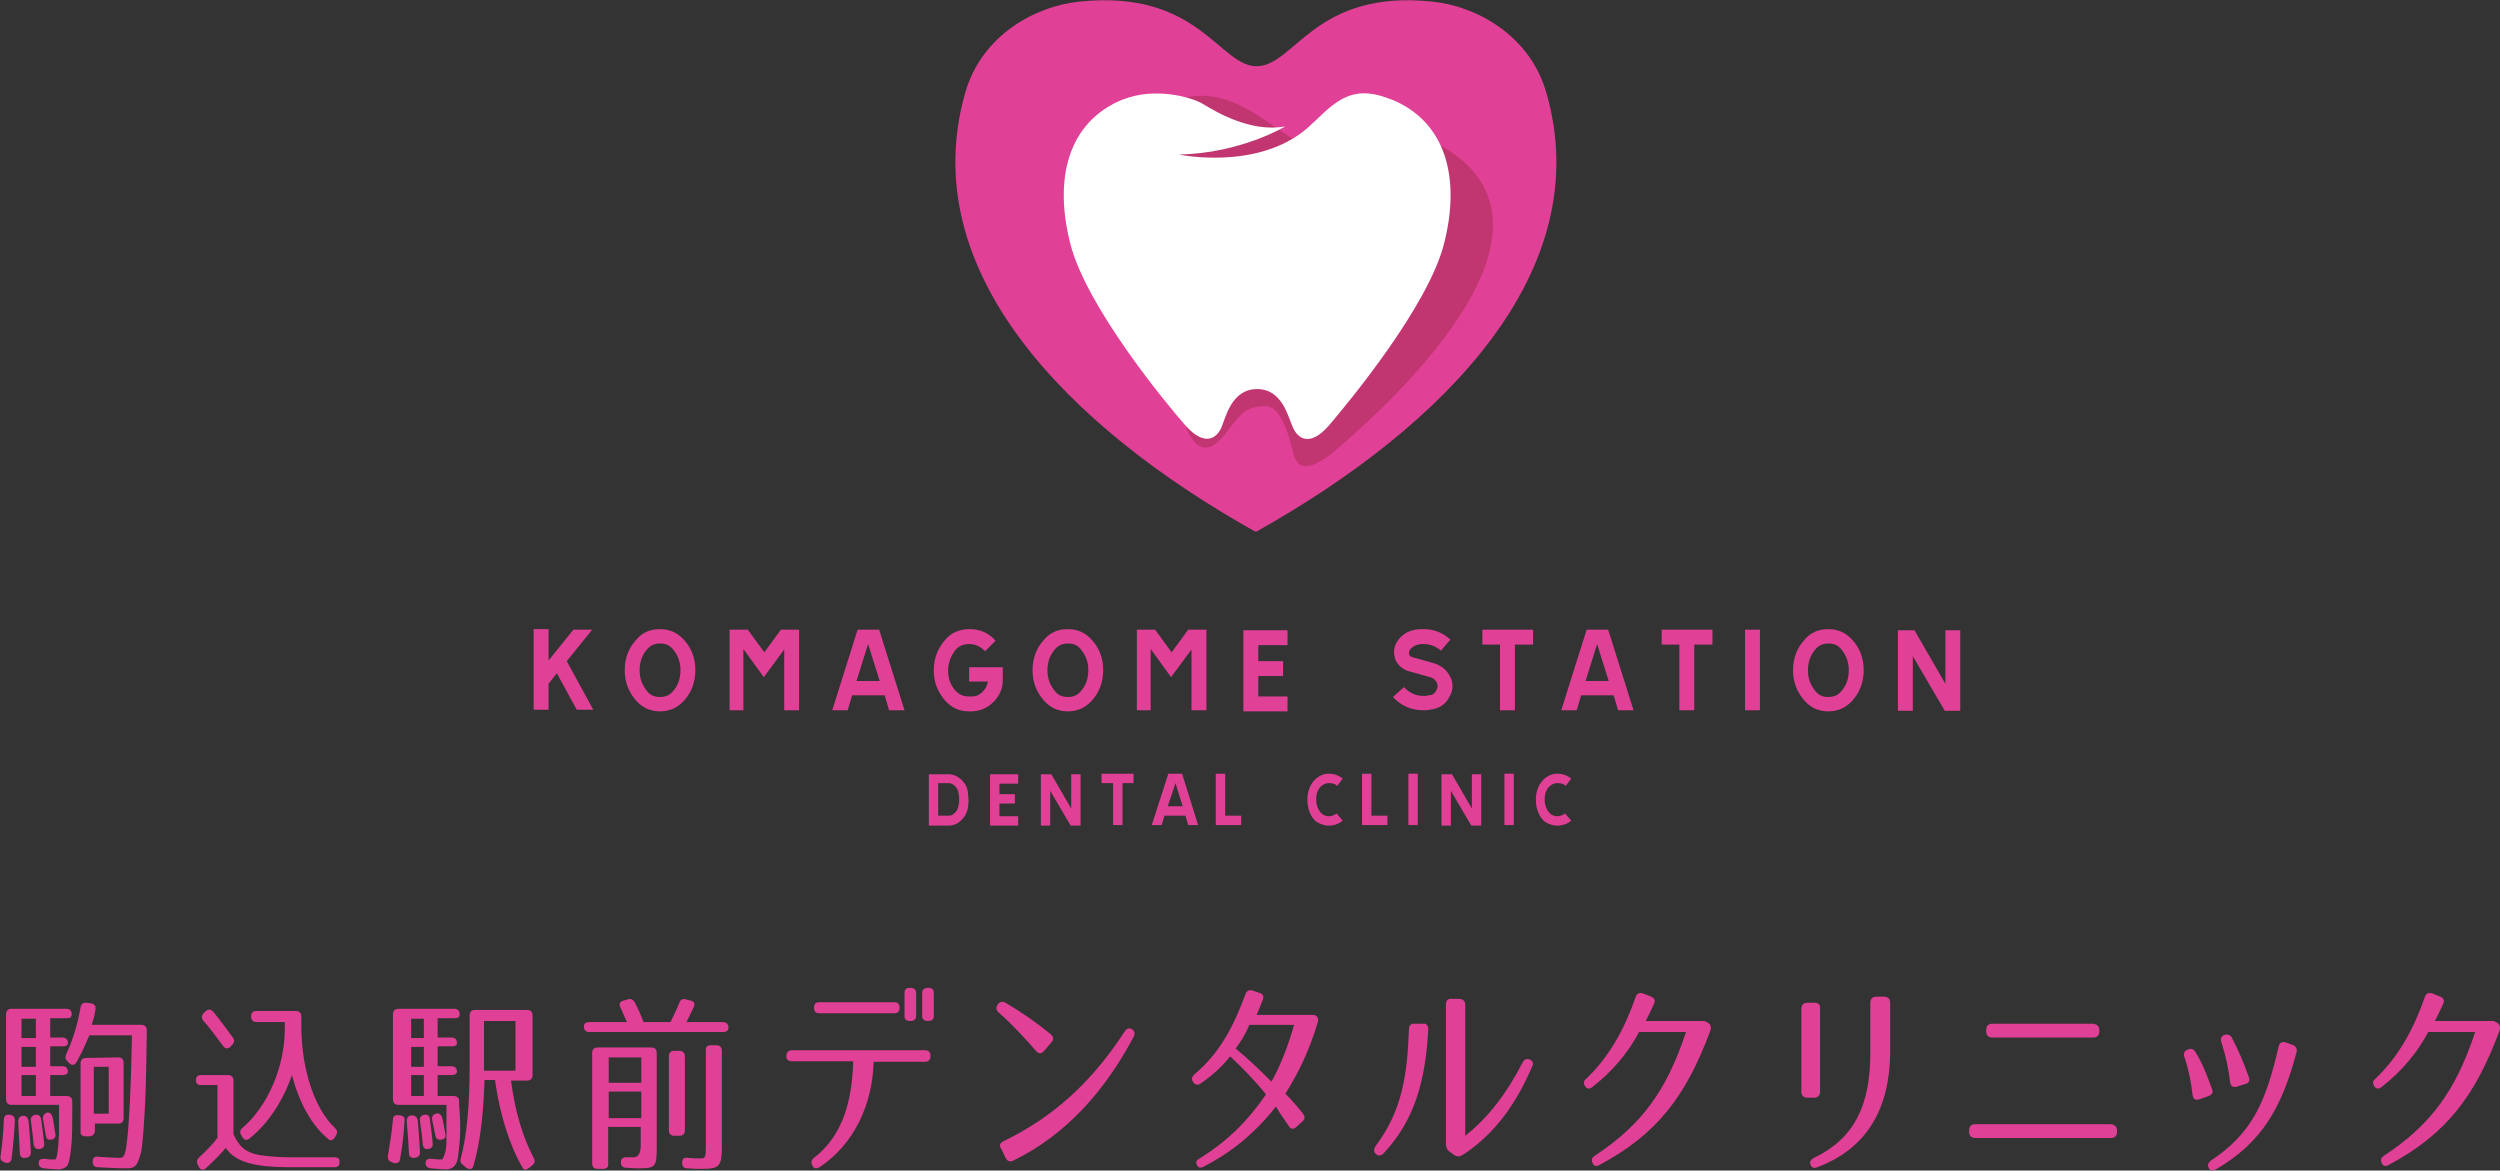 <?xml version="1.0" encoding="utf-8"?>
<!-- Generator: Adobe Illustrator 18.1.1, SVG Export Plug-In . SVG Version: 6.00 Build 0)  -->
<svg version="1.1" id="レイヤー_1" xmlns="http://www.w3.org/2000/svg" xmlns:xlink="http://www.w3.org/1999/xlink" x="0px"
	 y="0px" viewBox="0 0 453 212.1" enable-background="new 0 0 453 212.1" xml:space="preserve">
<rect x="0" y="0" width="453" height="212.1" fill="#333333" stroke="none"/>
<g>
	<path fill="#E04096" d="M99.3,119.8l4.6-5.7h3.4l-4.6,5.7l4.8,8.8h-3l-3.6-6.6l-1.5,1.9v4.7h-2.7v-14.6h2.7V119.8z"/>
	<path fill="#E04096" d="M126,121.4L126,121.4c0,2.2-0.7,4.1-2.1,5.6c-1.1,1.2-2.5,1.9-4.3,1.9h0h0c-1.7,0-3.1-0.6-4.3-1.9
		c-1.4-1.6-2.1-3.4-2.1-5.5v-0.1c0-2.1,0.7-4,2.1-5.5c1.1-1.3,2.5-1.9,4.3-1.9h0h0c1.7,0,3.1,0.6,4.3,1.9
		C125.3,117.4,126,119.3,126,121.4z M123.3,121.4c0-1.5-0.5-2.7-1.4-3.8c-0.6-0.7-1.3-1-2.3-1h0h0c-0.9,0-1.7,0.3-2.3,1
		c-0.9,1-1.4,2.3-1.4,3.8v0.1c0,1.5,0.5,2.7,1.4,3.8c0.6,0.7,1.3,1,2.3,1h0h0c0.9,0,1.7-0.3,2.3-1
		C122.9,124.2,123.3,122.9,123.3,121.4L123.3,121.4z"/>
	<path fill="#E04096" d="M134.9,128.7h-2.7v-14.6h3.3l3,4.1l3-4.1h3.3v14.6h-2.7v-11l-3.7,5l-3.7-5.1V128.7z"/>
	<path fill="#E04096" d="M163.9,128.7h-2.8l-0.8-2.7h-5.9l-0.8,2.7h-2.8l4.6-14.6h3.9L163.9,128.7z M159.4,123.4l-2.1-6.7l-2.1,6.7
		H159.4z"/>
	<path fill="#E04096" d="M175.6,116.7C175.6,116.7,175.6,116.7,175.6,116.7C175.5,116.7,175.5,116.7,175.6,116.7
		c-1.1,0-1.9,0.4-2.5,1.1c-0.8,1.1-1.3,2.3-1.3,3.6v0.1c0,1.4,0.4,2.6,1.3,3.6c0.6,0.7,1.4,1.1,2.4,1.1c0.1,0,0.2,0,0.3,0
		c0.1,0,0.2,0,0.3,0c0.8,0,1.4-0.3,1.9-0.8c0.5-0.5,0.9-1.1,1-1.9h-3.4v-2.6h6.1v2.7c-0.1,1.5-0.8,2.8-1.9,3.8
		c-1.1,1-2.4,1.5-3.9,1.5c-0.1,0-0.2,0-0.3,0c-1.7,0-3.1-0.6-4.3-1.9c-1.4-1.6-2.1-3.4-2.1-5.5v-0.1c0-2.1,0.7-3.9,2.1-5.5
		c1.1-1.3,2.6-1.9,4.3-1.9h0.1c1.9,0,3.5,0.7,4.7,2.1l-1.9,1.9C177.7,117.2,176.8,116.7,175.6,116.7z"/>
	<path fill="#E04096" d="M199.9,121.4L199.9,121.4c0,2.2-0.7,4.1-2.1,5.6c-1.1,1.2-2.5,1.9-4.3,1.9h0h0c-1.7,0-3.1-0.6-4.3-1.9
		c-1.4-1.6-2.1-3.4-2.1-5.5v-0.1c0-2.1,0.7-4,2.1-5.5c1.1-1.3,2.5-1.9,4.3-1.9h0h0c1.7,0,3.1,0.6,4.3,1.9
		C199.2,117.4,199.9,119.3,199.9,121.4z M197.2,121.4c0-1.5-0.5-2.7-1.4-3.8c-0.6-0.7-1.3-1-2.3-1h0h0c-0.9,0-1.7,0.3-2.3,1
		c-0.9,1-1.4,2.3-1.4,3.8v0.1c0,1.5,0.5,2.7,1.4,3.8c0.6,0.7,1.3,1,2.3,1h0h0c0.9,0,1.7-0.3,2.3-1
		C196.8,124.2,197.2,122.9,197.2,121.4L197.2,121.4z"/>
	<path fill="#E04096" d="M208.7,128.7h-2.7v-14.6h3.3l3,4.1l3-4.1h3.3v14.6h-2.7v-11l-3.7,5l-3.7-5.1V128.7z"/>
	<path fill="#E04096" d="M225.3,114.2h8v2.7h-5.3v2.9h4.5v2.7h-4.5v3.7h5.3v2.7h-8V114.2z"/>
	<path fill="#E04096" d="M256,119.1l3.9,1.1c1.2,0.4,2.1,1.1,2.7,2.1c0.4,0.6,0.6,1.3,0.6,2c0,0.7-0.2,1.4-0.6,2
		c-0.3,0.7-0.8,1.2-1.4,1.6c-0.6,0.4-1.3,0.6-2.1,0.7c-0.4,0.1-0.8,0.1-1.2,0.1c-2.2,0-4-0.8-5.5-2.4l2-1.8c0.9,1,2.1,1.6,3.5,1.6
		c0.3,0,0.6,0,0.9-0.1c0.7,0,1.2-0.3,1.5-1c0.1-0.2,0.2-0.4,0.2-0.7c0-0.2-0.1-0.5-0.2-0.7c-0.3-0.5-0.7-0.8-1.2-0.9l0,0l-3.9-1.1
		c-0.8-0.2-1.4-0.7-1.9-1.3c-0.5-0.6-0.7-1.4-0.7-2.2c0-0.8,0.3-1.6,0.8-2.2c0.8-1,1.8-1.6,3.1-1.8c0.4-0.1,0.9-0.1,1.4-0.1
		c1.9,0,3.5,0.6,4.9,1.9l-1.7,2c-0.9-0.8-2-1.2-3.2-1.2c-0.3,0-0.6,0-0.9,0.1c-0.6,0.1-1.1,0.4-1.5,0.9c-0.1,0.2-0.2,0.4-0.2,0.6
		C255.3,118.7,255.5,119,256,119.1z"/>
	<path fill="#E04096" d="M274.5,116.8v11.9h-2.7v-11.9h-3.2v-2.7h9.2v2.7H274.5z"/>
	<path fill="#E04096" d="M296,128.7h-2.8l-0.8-2.7h-5.9l-0.8,2.7h-2.8l4.6-14.6h3.9L296,128.7z M291.5,123.4l-2.1-6.7l-2.1,6.7
		H291.5z"/>
	<path fill="#E04096" d="M307,116.8v11.9h-2.7v-11.9h-3.2v-2.7h9.2v2.7H307z"/>
	<path fill="#E04096" d="M318.9,128.7h-2.7v-14.6h2.7V128.7z"/>
	<path fill="#E04096" d="M337.7,121.4L337.7,121.4c0,2.2-0.7,4.1-2.1,5.6c-1.1,1.2-2.5,1.9-4.3,1.9h0h0c-1.7,0-3.1-0.6-4.3-1.9
		c-1.4-1.6-2.1-3.4-2.1-5.5v-0.1c0-2.1,0.7-4,2.1-5.5c1.1-1.3,2.5-1.9,4.3-1.9h0h0c1.7,0,3.1,0.6,4.3,1.9
		C337,117.4,337.7,119.3,337.7,121.4z M335,121.4c0-1.5-0.5-2.7-1.4-3.8c-0.6-0.7-1.3-1-2.3-1h0h0c-0.9,0-1.7,0.3-2.3,1
		c-0.9,1-1.4,2.3-1.4,3.8v0.1c0,1.5,0.5,2.7,1.4,3.8c0.6,0.7,1.3,1,2.3,1h0h0c0.9,0,1.7-0.3,2.3-1C334.6,124.2,335,122.9,335,121.4
		L335,121.4z"/>
	<path fill="#E04096" d="M343.9,114.2h3l5.6,9.7v-9.7h2.7v14.6h-2.8l-5.8-9.9v9.9h-2.7V114.2z"/>
</g>
<g>
	<path fill="#E04096" d="M175.5,144.9c0,0.4,0,0.8-0.1,1.3c-0.1,1-0.6,1.9-1.4,2.6c-0.6,0.5-1.3,0.8-2.1,0.8h-3.6v-9.3h3.6
		c0.8,0,1.5,0.3,2.1,0.8c0.8,0.7,1.3,1.5,1.4,2.6C175.4,144.2,175.5,144.6,175.5,144.9z M173.8,144.9c0-0.2,0-0.5-0.1-1.1
		c-0.1-0.6-0.3-1.1-0.8-1.5c-0.3-0.2-0.6-0.4-1-0.4c0,0,0,0,0,0H170v5.9h1.9h0c0.4,0,0.7-0.1,1-0.4c0.5-0.4,0.7-0.9,0.8-1.5
		C173.8,145.5,173.8,145.2,173.8,144.9z"/>
	<path fill="#E04096" d="M179.4,140.3h5.1v1.7h-3.4v1.9h2.8v1.7h-2.8v2.3h3.4v1.7h-5.1V140.3z"/>
	<path fill="#E04096" d="M188.6,140.3h1.9l3.6,6.2v-6.2h1.7v9.3H194l-3.7-6.3v6.3h-1.7V140.3z"/>
	<path fill="#E04096" d="M203.4,141.9v7.6h-1.7v-7.6h-2.1v-1.7h5.8v1.7H203.4z"/>
	<path fill="#E04096" d="M217.1,149.5h-1.8l-0.5-1.7H211l-0.5,1.7h-1.8l3-9.3h2.5L217.1,149.5z M214.3,146.1l-1.3-4.2l-1.4,4.2
		H214.3z"/>
	<path fill="#E04096" d="M222,147.8h2.9v1.7h-4.6v-9.3h1.7V147.8z"/>
	<path fill="#E04096" d="M242.3,142.4c-0.4-0.4-0.9-0.5-1.5-0.5c-0.1,0-0.1,0-0.2,0c-0.7,0.1-1.3,0.5-1.7,1.2
		c-0.3,0.5-0.4,1.1-0.4,1.7c0,0,0,0.1,0,0.1c0,0,0,0.1,0,0.1c0,0.7,0.2,1.3,0.5,1.8c0.4,0.7,0.9,1,1.6,1.1c0.1,0,0.1,0,0.2,0
		c0.5,0,1-0.2,1.4-0.5l1.1,1.3c-0.7,0.6-1.6,0.9-2.5,0.9c-0.1,0-0.3,0-0.4,0c-0.6-0.1-1.2-0.3-1.7-0.6c-0.5-0.3-0.9-0.8-1.2-1.4
		c-0.4-0.8-0.6-1.7-0.6-2.6c0,0,0-0.1,0-0.1c0,0,0-0.1,0-0.1c0-0.9,0.2-1.7,0.6-2.5c0.7-1.2,1.6-1.9,2.9-2.1c0.1,0,0.3,0,0.4,0
		c1,0,1.8,0.3,2.5,0.9L242.3,142.4z"/>
	<path fill="#E04096" d="M248.5,147.8h2.9v1.7h-4.6v-9.3h1.7V147.8z"/>
	<path fill="#E04096" d="M256.9,149.5h-1.7v-9.3h1.7V149.5z"/>
	<path fill="#E04096" d="M261.2,140.3h1.9l3.6,6.2v-6.2h1.7v9.3h-1.8l-3.7-6.3v6.3h-1.7V140.3z"/>
	<path fill="#E04096" d="M274.3,149.5h-1.7v-9.3h1.7V149.5z"/>
	<path fill="#E04096" d="M283.7,142.4c-0.4-0.4-0.9-0.5-1.5-0.5c-0.1,0-0.1,0-0.2,0c-0.7,0.1-1.3,0.5-1.7,1.2
		c-0.3,0.5-0.4,1.1-0.4,1.7c0,0,0,0.1,0,0.1c0,0,0,0.1,0,0.1c0,0.7,0.2,1.3,0.5,1.8c0.4,0.7,0.9,1,1.6,1.1c0.1,0,0.1,0,0.2,0
		c0.5,0,1-0.2,1.4-0.5l1.1,1.3c-0.7,0.6-1.6,0.9-2.5,0.9c-0.1,0-0.3,0-0.4,0c-0.6-0.1-1.2-0.3-1.7-0.6c-0.5-0.3-0.9-0.8-1.2-1.4
		c-0.4-0.8-0.6-1.7-0.6-2.6c0,0,0-0.1,0-0.1c0,0,0-0.1,0-0.1c0-0.9,0.2-1.7,0.6-2.5c0.7-1.2,1.6-1.9,2.9-2.1c0.1,0,0.3,0,0.4,0
		c1,0,1.8,0.3,2.5,0.9L283.7,142.4z"/>
</g>
<g>
	<path fill="#E04096" d="M227.7,12c6.9,0,10.5-14,31.9-11.7c7.8,0.8,17.6,6,20.6,16.5c9.3,32.2-18.4,60.4-52.5,79.5h-0.3
		c-34.1-19.1-61.7-47.3-52.5-79.5c3-10.5,12.8-15.7,20.6-16.5C217.2-2,220.9,12,227.7,12z"/>
	<path fill="#C13670" d="M214.2,75.8c1.1,2.9,2.3,5.3,4.3,5.3c2.1,0,3.7-2.9,5.1-4.5c1.3-1.6,2.5-3.1,5.8-3c3.3,0.1,4.7,7.9,5.1,9
		c0.3,0.9,1.3,4.2,7.5-1c6.1-5.3,48.5-41.3,17-56.3c0,0-15.9,2.8-21.6,1.3c-5.7-1.5-13.3-11.7-23.4-8.7L214.2,75.8z"/>
	<path fill="#FFFFFF" d="M252,18c0,0,0.1,0,0.1,0c10.1,4.1,12.5,14.5,9.6,26c-2.8,11.4-17.4,29-20.9,33.1c-3.6,4.1-5.7,2.2-6.5,0.4
		c-0.9-1.9-1.9-7-6.5-7h0c-4.7,0-5.7,5.2-6.5,7c-0.8,1.8-2.9,3.6-6.5-0.4c-3.6-4.1-18.1-21.7-20.9-33.1c-2.9-11.5-0.5-21.9,9.6-26
		c0,0,0.1,0,0.1,0c5.5-2.2,12.1-0.5,14.3,0.8c2.2,1.3,8.6,5.3,15,4.1c0,0-8.1,4.9-19.3,5.1c0,0,14.1,3,23.2-4.7
		C241.3,19.3,244.2,14.8,252,18z"/>
</g>
<g>
	<path fill="#E04096" d="M2.7,203c-0.1,2.2-0.3,4.5-0.6,6.9c-0.1,0.7-0.5,0.9-1.1,0.8l-0.2-0.1c-0.6-0.2-0.8-0.6-0.7-1.1
		c0.3-2,0.5-4.3,0.6-6.6c0-0.7,0.4-1,1-0.9h0.1C2.4,202.1,2.7,202.4,2.7,203z M12.9,207.9c-0.2,1.6-0.3,2.6-0.7,3.3
		c-0.2,0.3-0.9,0.7-1.6,0.7c-0.6,0-1.5-0.1-2.7-0.2c-0.6-0.1-0.9-0.4-0.9-1c0-0.6,0.5-0.8,1.3-0.7c0.6,0.1,1.1,0.1,1.6,0.1
		c0.3,0,0.4-0.3,0.6-1.9c0.1-0.7,0.1-1.6,0.2-2.8v-5.2H2.1c-0.6,0-1-0.3-1-1v-15.4c0-0.6,0.3-1,1-1H12c0.6,0,1,0.3,1,1
		c0,0.5-0.3,0.7-1,0.7H9.1v3.5h2.2c0.6,0,1,0.3,1,1c0,0.4-0.3,0.6-1,0.6H9.1v3.6h2.2c0.6,0,1,0.3,1,1c0,0.3-0.3,0.6-1,0.6H9.1v3.8h3
		c0.6,0,1,0.3,1,1v0.8C13.1,203.6,13.1,206.2,12.9,207.9z M3.6,209c-0.1-1.7-0.2-3.6-0.3-5.7c0-0.6,0.2-1,0.8-1.1
		c0.6-0.1,1,0.3,1.1,1.1c0.2,2.1,0.3,3.9,0.4,5.5c0,0.6-0.3,0.9-0.9,1h0C4,209.9,3.6,209.6,3.6,209z M6.5,188.1v-3.5H3.9v3.5H6.5z
		 M6.5,189.7H3.9v3.6h2.6V189.7z M6.5,194.8H3.9v3.8h2.6V194.8z M7.2,208.2c-0.6,0.1-1-0.2-1.1-0.8c-0.1-1.3-0.3-2.7-0.5-4.3
		c-0.1-0.6,0.2-1,0.8-1.1c0.6-0.1,1,0.2,1.1,1.1c0.2,1.5,0.4,2.9,0.5,4.1C8.1,207.7,7.8,208.1,7.2,208.2z M9.3,206.5
		c-0.6,0.1-0.9-0.1-1-0.8l-0.5-2.9c-0.1-0.6,0.2-1,0.7-1.2c0.6-0.1,0.9,0.3,1.1,1.1l0.4,2.6C10.2,206,9.9,206.4,9.3,206.5z
		 M13.9,192.4c-0.4,0.7-0.9,0.7-1.4,0.2l-0.3-0.3c-0.4-0.4-0.4-0.8-0.2-1.3c1.1-2.3,2-5.1,2.6-8.5c0.1-0.6,0.5-0.9,1.1-0.8l0.8,0.1
		c0.6,0.1,0.9,0.5,0.8,1.1c-0.1,0.8-0.3,1.7-0.7,2.8h9c0.6,0,1,0.3,1,1c-0.1,7.7-0.2,12.8-0.5,16.6c-0.1,2-0.3,3.6-0.4,4.7
		c-0.1,0.9-0.4,1.7-0.7,2.5c-0.4,1-1,1.2-2,1.2c-1.7,0-3.5-0.1-5.3-0.2c-0.6,0-0.9-0.4-0.9-1c0-0.7,0.3-1,1-0.9
		c1.6,0.1,2.8,0.2,4,0.2c0.6,0,0.8-0.6,1-1.5c0.2-1.2,0.4-2.9,0.6-6.2c0.2-3.2,0.4-8.1,0.5-14.5h-7.7
		C15.7,188.6,15.3,189.9,13.9,192.4z M16.2,205.9h-0.7c-0.6,0-1-0.3-0.9-1v-12.2c0-0.6,0.3-1,1-1l5.8-0.1c0.6,0,1,0.3,1,1v10
		c0,0.6-0.3,1-1,1h-4.2v1.4C17.1,205.5,16.8,205.9,16.2,205.9z M19.7,201.8v-8.5h-2.7v8.5H19.7z"/>
	<path fill="#E04096" d="M35.5,195.7c0-0.6,0.3-0.9,1-0.9h4.8c0.6,0,1,0.3,1,1v9.7c1.1,2.4,2.2,3.3,4.7,3.8c1.4,0.2,3.2,0.4,5.7,0.4
		h7.9c0.7,0,1,0.3,0.9,1c0,0.6-0.3,0.8-1,0.8h-8c-6.6,0-9.9-1-11.6-3.5c-0.9,1.1-2.1,2.3-3.6,3.7c-0.5,0.4-1,0.3-1.3-0.3l-0.2-0.4
		c-0.2-0.5-0.1-0.9,0.3-1.3c1.1-1,2.2-2.1,3.3-3.5v-9.6h-2.9C35.8,196.7,35.5,196.3,35.5,195.7z M38.7,183.4
		c1.3,1.6,2.4,3.1,3.5,4.6c0.3,0.4,0.3,0.9-0.1,1.3l-0.3,0.3c-0.4,0.5-1,0.5-1.4-0.1c-1.4-1.9-2.6-3.5-3.6-4.6
		c-0.3-0.4-0.3-0.9,0.1-1.3l0.3-0.3C37.7,182.8,38.2,182.8,38.7,183.4z M59.5,206.4c-3-2.4-5.3-6.6-6.6-11.6
		c-1.6,4.7-4.4,8.9-7.7,11.5c-0.5,0.4-1,0.3-1.3-0.3l-0.2-0.3c-0.3-0.5-0.2-1,0.2-1.3c4.5-3.8,7.7-11,7.7-17.9v-1.3h-5.1
		c-0.6,0-1-0.3-1-1s0.3-1,1-1h7.1c0.6,0,1,0.3,1,1v1.6c0,8.2,2.5,15.2,6.1,18.6c0.4,0.4,0.5,0.8,0.2,1.3l-0.2,0.4
		C60.3,206.6,59.9,206.8,59.5,206.4z"/>
	<path fill="#E04096" d="M73.3,203.1c-0.1,2.3-0.4,4.6-0.8,6.9c-0.1,0.7-0.6,0.9-1.2,0.7l-0.3-0.1c-0.6-0.2-0.8-0.6-0.7-1.2
		c0.3-2,0.7-4.2,0.9-6.5c0-0.7,0.4-0.9,1.1-0.8l0.2,0C73.1,202.2,73.4,202.5,73.3,203.1z M83.2,207.9c-0.2,1.6-0.2,2.6-0.8,3.3
		c-0.2,0.3-0.8,0.7-1.6,0.7c-0.6,0-1.5-0.1-2.8-0.2c-0.6-0.1-0.9-0.4-0.9-1c0-0.6,0.5-0.8,1.4-0.7c0.6,0.1,1.1,0.1,1.6,0.1
		c0.1,0,0.6-1,0.7-1.9c0.1-0.7,0.1-1.6,0.1-2.8c0-1.2,0-3,0-5.2h-8.7c-0.6,0-1-0.3-1-1v-15.4c0-0.6,0.3-1,1-1h10.1c0.6,0,1,0.3,1,1
		c0,0.5-0.3,0.7-1,0.7h-3v3.5h2.5c0.6,0,1,0.3,1,1c0,0.4-0.3,0.6-1,0.6h-2.5v3.6h2.5c0.6,0,1,0.3,1,1c0,0.3-0.3,0.6-1,0.6h-2.5v3.8
		h2.9c0.6,0,1,0.3,1,1v0.8C83.5,203.6,83.4,206.2,83.2,207.9z M75.7,203.1c0.2,2,0.3,3.9,0.4,5.7c0,0.6-0.3,0.9-0.9,1h-0.1
		c-0.6,0.1-1-0.2-1-0.9c-0.1-1.7-0.2-3.6-0.4-5.7c0-0.6,0.2-1,0.8-1.1h0C75.2,202.1,75.6,202.4,75.7,203.1z M76.8,188.1v-3.5h-2.3
		v3.5H76.8z M76.8,189.7h-2.3v3.6h2.3V189.7z M76.8,194.8h-2.3v3.8h2.3V194.8z M77.6,208.2c-0.6,0.1-0.9-0.2-1-0.8
		c-0.1-1.4-0.3-2.8-0.5-4.3c-0.1-0.6,0.2-1,0.8-1.1c0.6-0.1,1,0.2,1,0.9c0.2,1.5,0.4,2.9,0.5,4.3C78.5,207.7,78.2,208.1,77.6,208.2z
		 M80,206.5c-0.6,0.1-1-0.1-1.1-0.7l-0.6-2.9c-0.1-0.6,0.2-1,0.7-1.1c0.6-0.2,1,0.2,1.2,1c0.2,1,0.4,2,0.5,2.7
		C80.9,206,80.6,206.4,80,206.5z M85.8,211.2c-0.2,0.7-0.7,0.8-1.3,0.4l-0.6-0.5c-0.4-0.3-0.6-0.7-0.4-1.2c1.1-4.3,1.6-9.3,1.6-17.2
		v-8.7c0-0.6,0.3-1,1-1h9.4c0.6,0,1,0.3,1,1v10.8c0,0.6-0.3,1-1,1h-2.9c0.7,5.5,2.1,10.2,4.1,14c0.3,0.5,0.2,1-0.2,1.3l-0.6,0.5
		c-0.5,0.4-1,0.5-1.2,0c-2.4-4.1-4.2-9.9-5-15.9h-1.9C87.6,202,87,207.1,85.8,211.2z M93.4,194v-9h-5.7v9H93.4z"/>
	<path fill="#E04096" d="M132,186.2c0,0.5-0.3,0.8-1,0.8h-24.2c-0.6,0-1-0.3-1-1c0-0.5,0.3-0.8,1-0.8h6.8c-0.5-1.1-0.9-2-1.2-2.7
		c-0.3-0.6-0.1-1,0.6-1.2l0.7-0.2c0.6-0.2,1,0,1.3,0.5c0.7,1.3,1.2,2.5,1.6,3.6h4.9c0.4-0.9,1-2,1.6-3.5c0.2-0.6,0.7-0.8,1.2-0.6
		l0.8,0.2c0.7,0.1,0.9,0.6,0.6,1.2c-0.4,0.8-0.8,1.7-1.3,2.7h6.7C131.7,185.3,132,185.6,132,186.2z M109.3,211.8h-1
		c-0.6,0-1-0.3-1-1v-20c0-0.6,0.3-1,1-1h9.7c0.6,0,1,0.3,1,1v16.9c0,3.7-0.1,4-3.3,4c-0.3,0-1,0-2.2-0.1c-0.7,0-1-0.4-1-1
		c0-0.6,0.3-0.9,1-0.9c0.7,0,1,0,1.3,0c0.8,0,1.3-0.7,1.3-2.1v-3.4h-5.9v6.6C110.3,211.4,110,211.8,109.3,211.8z M110.3,196.2h5.9
		v-4.6h-5.9V196.2z M110.3,197.8v4.8h5.9v-4.8H110.3z M124.1,191.4v13.4c0,0.6-0.3,1-1,1h-0.9c-0.6,0-1-0.3-1-1v-13.4
		c0-0.6,0.3-1,1-1h0.9C123.7,190.4,124.1,190.8,124.1,191.4z M128.8,189.4h1c0.6,0,1,0.3,1,1v17.3c0,3.6-0.4,4.1-3.6,4.1
		c-0.7,0-1.6,0-2.7-0.1c-0.6,0-0.9-0.4-0.9-1v0c0-0.7,0.3-1,1-0.9c0.9,0.1,1.8,0.1,2.3,0.1c0.9,0,1-0.1,1-2.3v-17.2
		C127.8,189.7,128.2,189.4,128.8,189.4z"/>
	<path fill="#E04096" d="M168.6,191.3L168.6,191.3c0,0.7-0.3,1.1-1,1.1h-9.3c-0.2,7.7-3.5,14.9-9.8,19.1c-0.6,0.3-1,0.3-1.3-0.3
		c-0.3-0.5-0.2-1,0.3-1.4c5.2-4,6.9-10.3,7.1-17.5h-11.1c-0.7,0-1.1-0.4-1-1v0c0-0.7,0.4-1,1.1-1h24
		C168.2,190.3,168.6,190.6,168.6,191.3z M163,182.6c0,0.7-0.3,1-1,1h-13.5c-0.7,0-1-0.3-1-1c0-0.7,0.3-1,1-1H162
		C162.7,181.6,163,181.9,163,182.6z M166,184.1c0,0.6-0.4,0.9-1,0.9h-0.1c-0.7,0-1-0.3-1-0.9v-4.2c0-0.6,0.3-0.9,1-0.9h0.1
		c0.6,0,1,0.3,1,0.9V184.1z M169.2,184.1c0,0.6-0.3,0.9-1,0.9h-0.1c-0.6,0-1-0.3-1-0.9v-4.2c0-0.6,0.4-0.9,1-0.9h0.1
		c0.7,0,1,0.3,1,0.9V184.1z"/>
	<path fill="#E04096" d="M182.2,181.7c2.9,1.7,5.5,3.5,8.2,5.7c0.5,0.5,0.6,0.9,0.1,1.5l-1.3,1.5c-0.5,0.6-1,0.6-1.5,0
		c-2.1-2.4-4.2-4.7-6.7-6.9c-0.5-0.4-0.6-0.9-0.2-1.5l0,0C181.2,181.5,181.7,181.4,182.2,181.7z M181.8,206.8
		c9.1-4.4,16-10.7,22-19.9c0.4-0.6,0.9-0.7,1.3-0.4c0.5,0.3,0.6,0.8,0.3,1.4c-5.2,9.8-12.3,17.8-21.8,22.4c-0.6,0.3-1.1,0.1-1.4-0.5
		l-0.8-1.7C181,207.6,181.2,207.1,181.8,206.8z"/>
	<path fill="#E04096" d="M238.7,184.3c0.2,0.3,0.2,0.6,0,1.2c-1.5,4.9-3.3,8.7-5.8,12.7c0.6,0.5,1.1,1.1,1.7,1.8
		c0.5,0.5,0.9,1.1,1.5,1.8c0.4,0.5,0.4,1-0.1,1.4l-1.1,1c-0.5,0.5-1.1,0.4-1.4-0.2c-1.1-1.6-1.8-2.6-2.3-3.5
		c-3.9,5-8.4,8.5-13.1,10.9c-0.6,0.3-1,0.2-1.2-0.3c-0.3-0.5-0.1-0.9,0.5-1.2c4.8-3,8.5-6.5,12-11.6c-2.1-2.6-4.3-4.8-6.5-6.9
		c-1.3,1.7-3,3.3-5.3,4.9c-0.5,0.4-1,0.3-1.4-0.2c-0.3-0.5-0.3-0.9,0.2-1.4c4.5-3.8,7-8.4,9.3-14.6c0.2-0.6,0.7-0.8,1.3-0.6l1.2,0.4
		c0.6,0.2,0.9,0.6,0.6,1.3c-0.4,1-0.7,1.8-1.1,2.7h10.2C238.2,183.9,238.5,184,238.7,184.3z M223.9,190c2.1,1.7,4.4,3.9,6.5,6
		c1.7-3.1,3-6.5,4.1-10.3h-8.1C225.7,187.3,225,188.5,223.9,190z"/>
	<path fill="#E04096" d="M258.8,186.6c-0.5,8.9-2.3,16.2-8.1,22.4c-0.5,0.5-1,0.5-1.5,0c-0.3-0.4-0.3-0.8,0.1-1.4
		c4.8-6.4,5.7-12.9,6-21.1c0-0.7,0.4-1.1,1.1-1h1.4C258.5,185.4,258.8,185.8,258.8,186.6z M275.9,192.5c0.3-0.6,0.9-0.8,1.5-0.4
		c0.4,0.3,0.5,0.7,0.2,1.2c-2.6,6.1-6.4,12-12.6,16c-0.5,0.3-1,0.3-1.5,0l-0.8-0.6c-0.5-0.3-0.6-0.7-0.7-1.2V182
		c0-0.7,0.4-1.1,1.1-1h1.3c0.7,0,1.1,0.4,1.1,1.1v23.7C269.7,202.5,273.1,198,275.9,192.5z"/>
	<path fill="#E04096" d="M309.8,185.6c0.2,0.3,0.3,0.7,0.1,1.2c-4.4,11.8-9.6,18.7-20.1,24.3c-0.6,0.3-1,0.2-1.2-0.3
		c-0.3-0.6-0.2-1,0.4-1.4c8.5-5.6,13-11.8,16.5-22.4H297c-2,3.8-4.9,7.2-8.5,10c-0.5,0.4-1,0.3-1.3-0.2c-0.3-0.5-0.3-0.9,0.2-1.3
		c4.2-4,7-9.1,9-14.9c0.2-0.6,0.7-0.8,1.3-0.6l1.5,0.6c0.6,0.3,0.8,0.7,0.5,1.3c-0.5,1.1-0.9,2-1.5,3.1h10.6
		C309.2,185.2,309.6,185.3,309.8,185.6z"/>
	<path fill="#E04096" d="M329.8,182.7v15.1c0,0.7-0.4,1.1-1.1,1.1h-1.2c-0.7,0-1.1-0.4-1.1-1.1v-15c0-0.7,0.4-1.1,1.1-1.1h1.2
		C329.5,181.7,329.8,182,329.8,182.7z M329.3,211.5c-0.7,0.3-1.2,0-1.3-0.7c-0.1-0.4,0.2-0.7,0.7-1c7.3-3.5,10.2-9.5,10.2-19v-9.1
		c0-0.7,0.4-1.1,1.1-1.1h1.4c0.7,0,1.1,0.4,1.1,1.1v9.1C342.4,200.9,338.3,208.1,329.3,211.5z"/>
	<path fill="#E04096" d="M383.6,204.8v0.3c0,0.7-0.4,1.1-1.1,1.1h-24.6c-0.7,0-1.1-0.4-1.1-1.1v-0.3c0-0.7,0.4-1.1,1.1-1.1h24.6
		C383.2,203.8,383.6,204.2,383.6,204.8z M380.4,186.6v0.3c0,0.7-0.4,1.1-1.1,1.1h-18.3c-0.7,0-1.1-0.4-1.1-1.1v-0.3
		c0-0.7,0.4-1.1,1.1-1.1h18.3C380,185.6,380.4,186,380.4,186.6z"/>
	<path fill="#E04096" d="M397.8,190.6c1.3,2.1,2.1,4.2,3,6.7c0.3,0.6,0,1.1-0.6,1.3l-1.7,0.6c-0.7,0.2-1.1,0-1.2-0.8
		c-0.3-2.4-0.7-4.6-1.5-6.9c-0.2-0.6,0-1.1,0.6-1.3l0,0C397,189.9,397.5,190.1,397.8,190.6z M416.1,190.8c-2.6,9.6-6,16.1-14.6,21.1
		c-0.6,0.3-1.1,0.2-1.3-0.3s-0.1-0.9,0.4-1.3c7.6-5,10-10.8,12.3-20.7c0.2-0.7,0.6-0.9,1.3-0.7l1.4,0.5
		C416.1,189.7,416.3,190.2,416.1,190.8z M404.4,188c1.2,2.3,2.1,4.4,3.1,7.2c0.2,0.6,0,1.1-0.6,1.2l-1.6,0.5
		c-0.7,0.2-1.1-0.1-1.2-0.8c-0.3-2.5-0.8-4.8-1.6-7.3c-0.2-0.6,0-1.1,0.6-1.3l0.1,0C403.7,187.4,404.1,187.5,404.4,188z"/>
	<path fill="#E04096" d="M452.8,185.6c0.2,0.3,0.3,0.7,0.1,1.2c-4.4,11.8-9.6,18.7-20.1,24.3c-0.6,0.3-1,0.2-1.2-0.3
		c-0.3-0.6-0.2-1,0.4-1.4c8.5-5.6,13-11.8,16.5-22.4H440c-2,3.8-4.9,7.2-8.5,10c-0.5,0.4-1,0.3-1.3-0.2c-0.3-0.5-0.3-0.9,0.2-1.3
		c4.2-4,7-9.1,9-14.9c0.2-0.6,0.7-0.8,1.3-0.6l1.5,0.6c0.6,0.3,0.8,0.7,0.5,1.3c-0.5,1.1-0.9,2-1.5,3.1h10.6
		C452.2,185.2,452.6,185.3,452.8,185.6z"/>
</g>
</svg>
